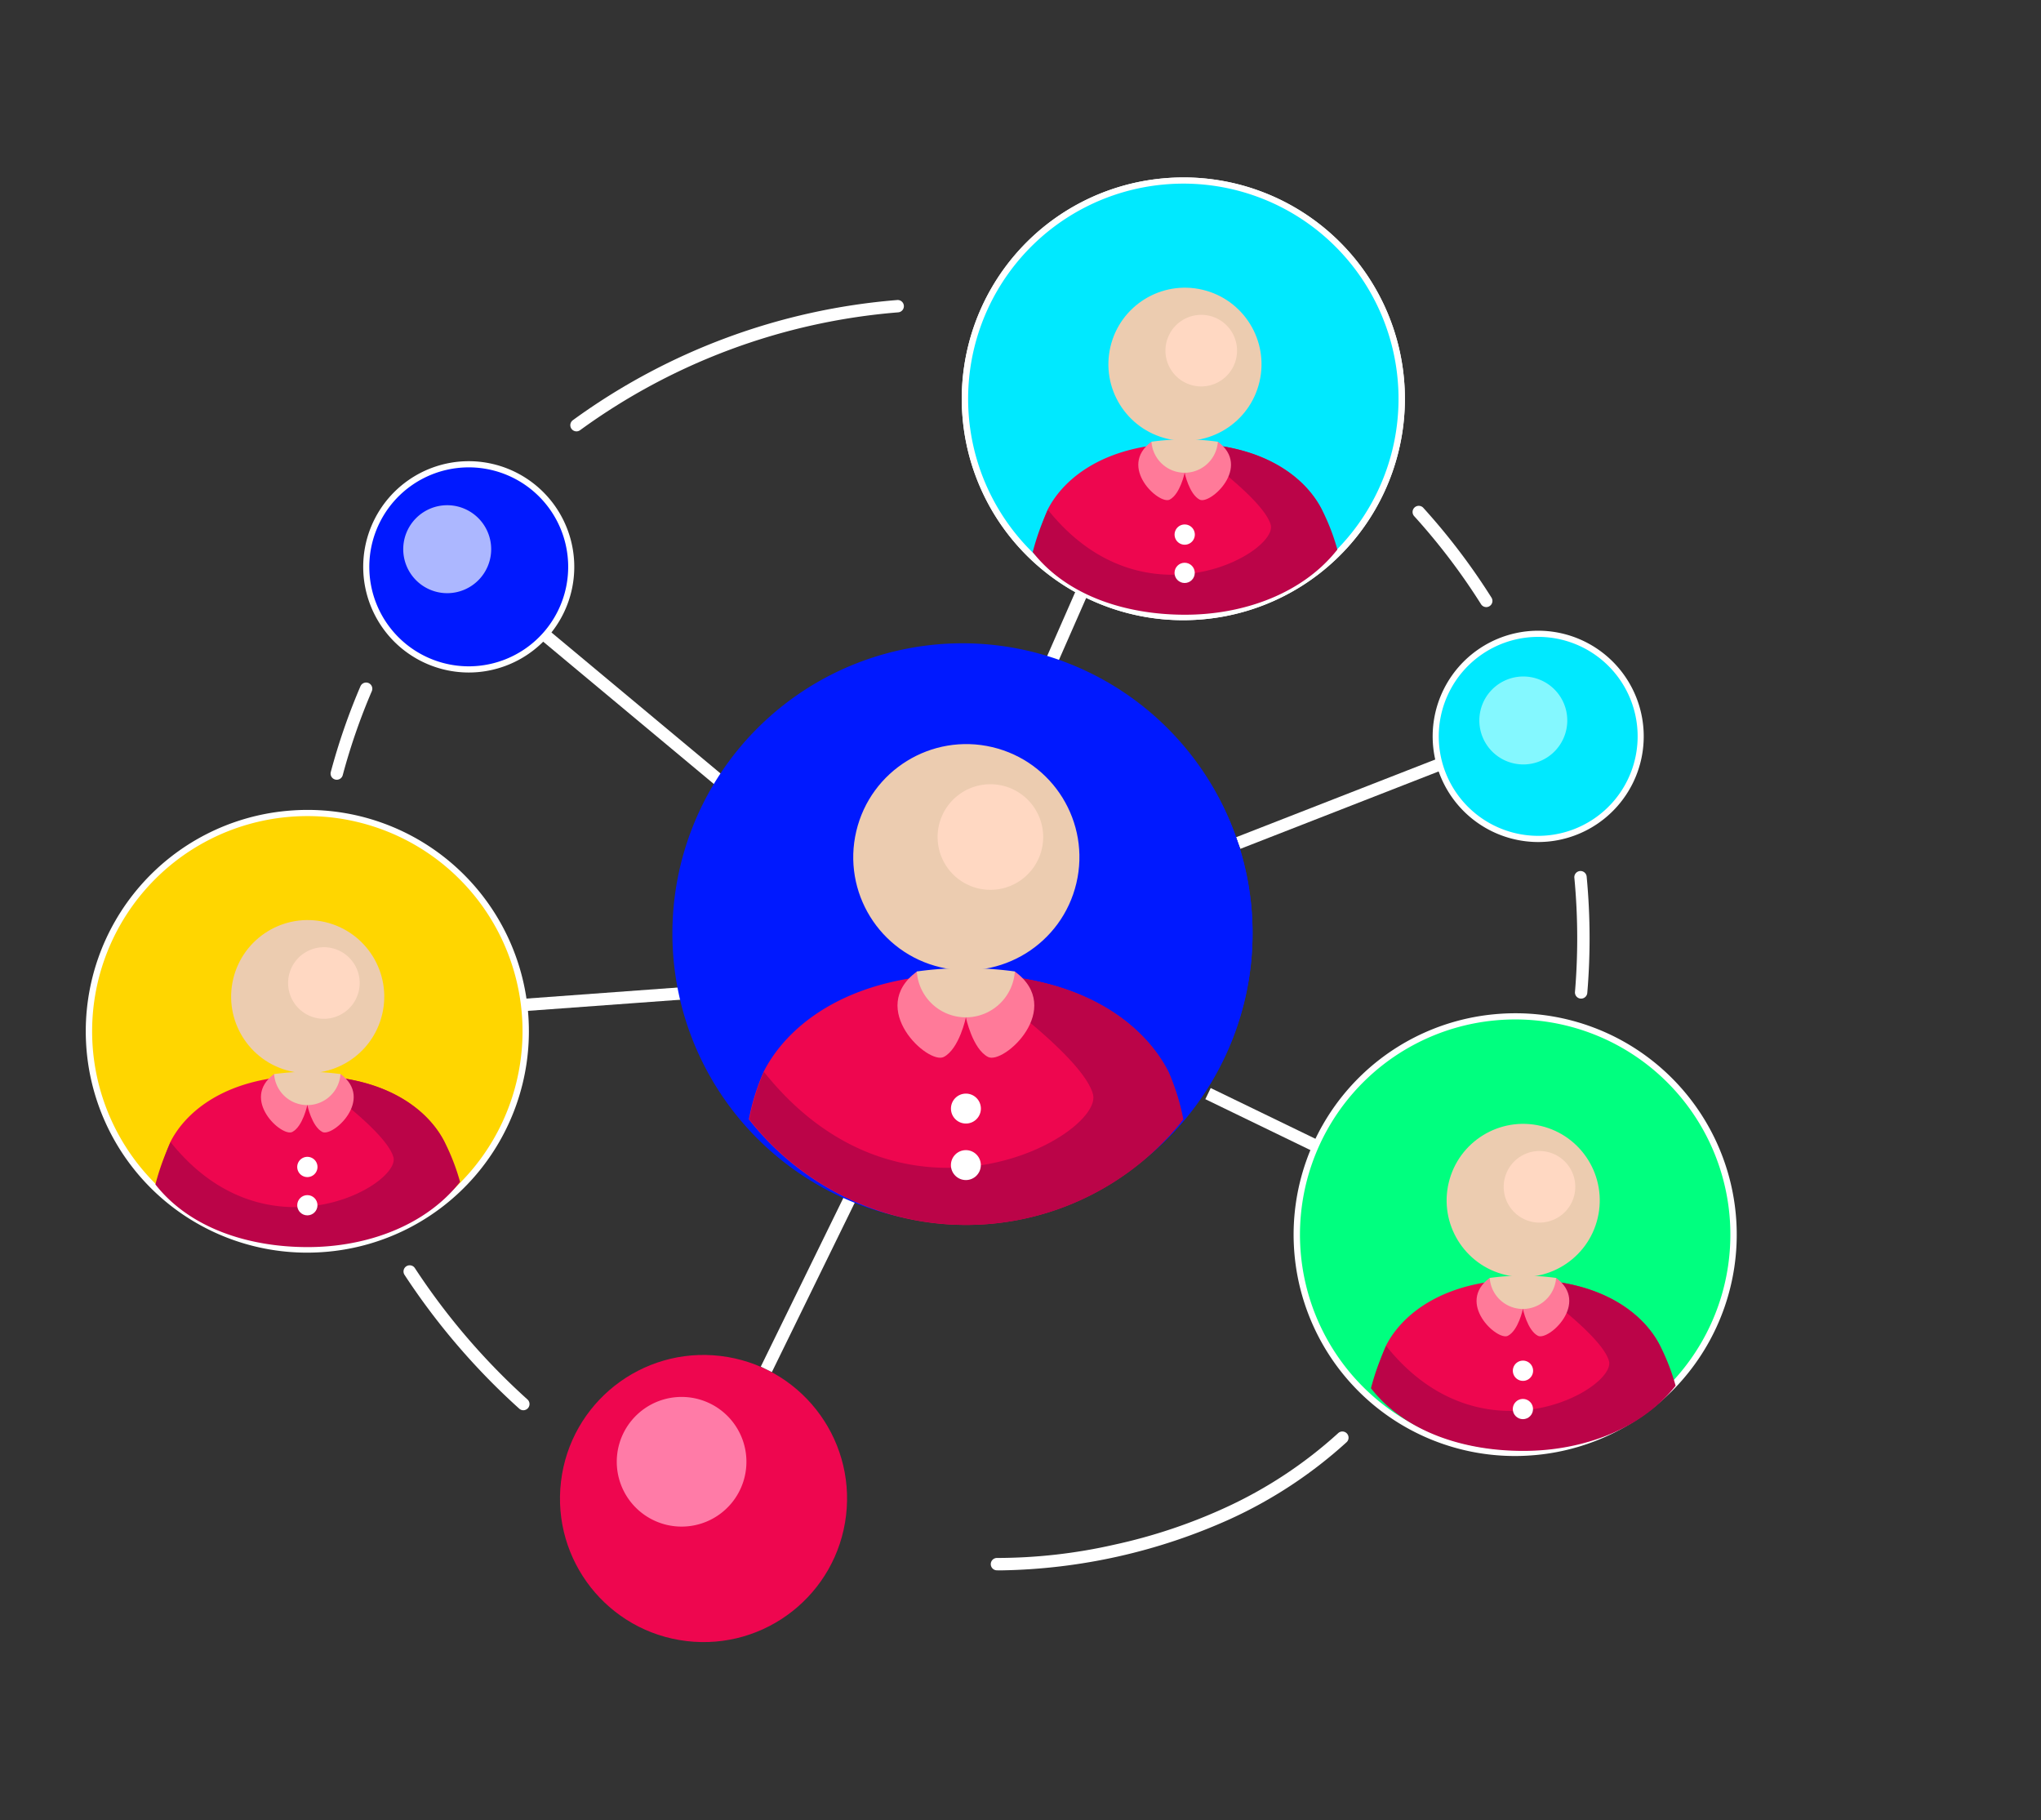 <svg xmlns="http://www.w3.org/2000/svg" xmlns:xlink="http://www.w3.org/1999/xlink" width="228.106" height="203.4" viewBox="0 0 228.106 203.4"><rect x="0" y="0" width="228.106" height="203.4" fill="#333333" stroke="none"/><defs><clipPath id="a"><path d="M101.843-24.4c56.247,0,126.263,56.9,126.263,102.577S158.09,179,101.843,179,0,123.849,0,78.177,45.6-24.4,101.843-24.4Z" transform="translate(667 4833)" fill="#fff" stroke="#707070" stroke-width="1"/></clipPath></defs><g transform="translate(-667 -4808.6)" clip-path="url(#a)"><g transform="translate(676.955 4828.774)"><path d="M159.323,58.437a.691.691,0,0,1-.407-1.25,71.28,71.28,0,0,1,36.229-13.425.691.691,0,1,1,.111,1.377A69.9,69.9,0,0,0,159.729,58.3.688.688,0,0,1,159.323,58.437Z" transform="translate(-104.846 -30.407)" fill="#fff"/><path d="M282.4,83.3a.69.69,0,0,1-.585-.323,71.114,71.114,0,0,0-7.487-9.856.691.691,0,0,1,1.023-.928,72.5,72.5,0,0,1,7.632,10.048A.691.691,0,0,1,282.4,83.3Z" transform="translate(-126.247 -35.633)" fill="#fff"/><path d="M297.116,136.336l-.059,0a.691.691,0,0,1-.63-.747c.166-1.964.251-3.978.251-5.987,0-2.268-.107-4.537-.318-6.745a.691.691,0,1,1,1.375-.131c.215,2.252.324,4.565.324,6.877,0,2.048-.086,4.1-.256,6.1A.691.691,0,0,1,297.116,136.336Z" transform="translate(-130.36 -44.919)" fill="#fff"/><path d="M217.558,214.471c-.356,0-.564-.006-.6-.008a.691.691,0,0,1,.046-1.381h0A59.264,59.264,0,0,0,230.1,211.6a60.451,60.451,0,0,0,12.356-4.11,49.1,49.1,0,0,0,12.662-8.346.691.691,0,1,1,.934,1.018,50.481,50.481,0,0,1-13.041,8.593,64.6,64.6,0,0,1-25.459,5.713Z" transform="translate(-115.527 -59.159)" fill="#fff"/><path d="M149.145,192.349a.688.688,0,0,1-.46-.175,76.712,76.712,0,0,1-12.826-14.958.691.691,0,1,1,1.164-.745A75.241,75.241,0,0,0,149.6,191.142a.691.691,0,0,1-.46,1.207Z" transform="translate(-100.607 -54.933)" fill="#fff"/><path d="M126.437,107.086a.691.691,0,0,1-.668-.87,70.763,70.763,0,0,1,3.314-9.573.691.691,0,0,1,1.27.545,69.376,69.376,0,0,0-3.249,9.385A.691.691,0,0,1,126.437,107.086Z" transform="translate(-98.754 -40.126)" fill="#fff"/><path d="M.633,13.562l-1.265-.556L5.2-.278,6.47.278Z" transform="translate(107.596 40.387)" fill="#fff"/><path d="M21.364,18.712-.442.531.442-.531,22.249,17.651Z" transform="translate(49.01 49.179)" fill="#fff"/><path d="M.251,9.43l-.5-1.287L22.264-.644l.5,1.287Z" transform="translate(128.423 65.25)" fill="#fff"/><path d="M13.827,7.466-.3.622.3-.622,14.43,6.223Z" transform="translate(125.056 102.034)" fill="#fff"/><path d="M.05,2.518-.05,1.14,24.97-.689l.1,1.378Z" transform="translate(41.744 90.799)" fill="#fff"/><path d="M212.73,53.866A24.391,24.391,0,1,0,234.756,27.32,24.393,24.393,0,0,0,212.73,53.866Z" transform="translate(-114.721 -27.214)" fill="#00e9ff"/><path d="M236.987,76.344h0a24.736,24.736,0,0,1-2.262-49.368c.771-.072,1.552-.108,2.322-.108a24.736,24.736,0,0,1,2.262,49.368C238.537,76.308,237.756,76.344,236.987,76.344Zm.059-48.785c-.749,0-1.508.035-2.258.105a24.046,24.046,0,0,0,2.2,47.989h0c.748,0,1.507-.035,2.257-.105a24.046,24.046,0,0,0-2.2-47.989Z" transform="translate(-114.721 -27.214)" fill="#fff"/><path d="M212.73,53.866A24.391,24.391,0,1,0,234.756,27.32,24.393,24.393,0,0,0,212.73,53.866Z" transform="translate(-114.721 -27.214)" fill="#00e9ff"/><path d="M236.987,76.344h0a24.736,24.736,0,0,1-2.262-49.368c.771-.072,1.552-.108,2.322-.108a24.736,24.736,0,0,1,2.262,49.368C238.537,76.308,237.756,76.344,236.987,76.344Zm.059-48.785c-.749,0-1.508.035-2.258.105a24.046,24.046,0,0,0,2.2,47.989h0c.748,0,1.507-.035,2.257-.105a24.046,24.046,0,0,0-2.2-47.989Z" transform="translate(-114.721 -27.214)" fill="#fff"/><path d="M258.252,168.5a24.391,24.391,0,1,0,22.026-26.546A24.393,24.393,0,0,0,258.252,168.5Z" transform="translate(-123.154 -48.451)" fill="#00ff7f"/><path d="M282.508,190.981h0a24.736,24.736,0,0,1-2.262-49.368c.771-.072,1.552-.108,2.322-.108a24.736,24.736,0,0,1,2.262,49.368C284.059,190.944,283.278,190.981,282.508,190.981Zm.059-48.785c-.749,0-1.508.035-2.258.105a24.046,24.046,0,0,0,2.2,47.989h0c.748,0,1.507-.035,2.257-.105a24.046,24.046,0,0,0-2.2-47.989Z" transform="translate(-123.154 -48.451)" fill="#fff"/><path d="M92.567,140.612a24.391,24.391,0,1,0,22.026-26.546A24.393,24.393,0,0,0,92.567,140.612Z" transform="translate(-92.46 -43.284)" fill="#ffd600"/><path d="M116.823,163.09h0a24.736,24.736,0,0,1-2.262-49.368c.771-.072,1.553-.108,2.323-.108a24.736,24.736,0,0,1,2.261,49.368C118.374,163.054,117.593,163.09,116.823,163.09Zm.06-48.785c-.749,0-1.509.035-2.259.105a24.046,24.046,0,0,0,2.2,47.989h0c.748,0,1.508-.035,2.257-.105a24.046,24.046,0,0,0-2.2-47.989Z" transform="translate(-92.46 -43.284)" fill="#fff"/><path d="M130.522,78.655a11.462,11.462,0,1,0,10.352-12.474A11.463,11.463,0,0,0,130.522,78.655Z" transform="translate(-99.502 -34.423)" fill="#0019ff"/><path d="M141.923,89.4h0a11.808,11.808,0,0,1-1.081-23.564c.367-.034.739-.051,1.105-.051a11.808,11.808,0,0,1,1.081,23.564C142.661,89.384,142.289,89.4,141.923,89.4Zm.024-22.925c-.345,0-.7.016-1.041.048a11.117,11.117,0,0,0,1.017,22.186c.347,0,.7-.016,1.041-.048a11.117,11.117,0,0,0-1.017-22.186Z" transform="translate(-99.502 -34.423)" fill="#fff"/><path d="M277.222,101.9a11.462,11.462,0,1,0,10.352-12.474A11.463,11.463,0,0,0,277.222,101.9Z" transform="translate(-126.678 -38.73)" fill="#00e9ff"/><path d="M288.623,112.65a11.808,11.808,0,0,1-1.081-23.564c.367-.034.739-.051,1.105-.051a11.808,11.808,0,0,1,1.081,23.564C289.361,112.632,288.989,112.65,288.623,112.65Zm.024-22.925c-.345,0-.7.016-1.041.048a11.117,11.117,0,0,0,1.017,22.186c.345,0,.7-.016,1.041-.048a11.117,11.117,0,0,0-1.017-22.186Z" transform="translate(-126.678 -38.73)" fill="#fff"/><path d="M135.556,76.661a4.914,4.914,0,1,0,4.914-4.914A4.915,4.915,0,0,0,135.556,76.661Z" transform="translate(-100.444 -35.464)" fill="#acb7ff"/><path d="M283.168,100.151a4.914,4.914,0,1,0,4.914-4.914A4.915,4.915,0,0,0,283.168,100.151Z" transform="translate(-127.789 -39.815)" fill="#84f8ff"/><circle cx="16.042" cy="16.042" r="16.042" transform="matrix(0.118, -0.993, 0.993, 0.118, 50.849, 161.318)" fill="#ee064f"/><path d="M164.877,201.966a7.245,7.245,0,1,0,6.541-7.886,7.243,7.243,0,0,0-6.541,7.886Z" transform="translate(-105.869 -58.12)" fill="#ff7ba7"/><path d="M.621,19.729l-1.241-.607L8.887-.3,10.128.3Z" transform="translate(75.691 113.422)" fill="#fff"/><path d="M237.513,123.2a32.42,32.42,0,1,0,0,.006Z" transform="translate(-107.48 -39.07)" fill="#0019ff"/><path d="M223.408,96.964a31.994,31.994,0,0,1-43.691,44.5A31.99,31.99,0,1,0,223.408,96.97Z" transform="translate(-108.624 -40.135)" fill="#0019ff"/><path d="M228.958,101.426a33.085,33.085,0,0,0-51.527,37.055,31.986,31.986,0,0,1,51.532-37.055Z" transform="translate(-107.482 -39.069)" fill="#0019ff"/><circle cx="12.637" cy="12.637" r="12.637" transform="translate(82.842 85.011) rotate(-76.72)" fill="#ecccb0"/><path d="M231.474,152.286a30.826,30.826,0,0,1-48.51-.006,25.135,25.135,0,0,1,1.638-5.286c2.207-4.374,7.52-9.226,17.14-10.577a38.611,38.611,0,0,1,5.477-.372,39.463,39.463,0,0,1,5.477.372c9.631,1.351,14.933,6.2,17.14,10.577a25.16,25.16,0,0,1,1.638,5.3Z" transform="translate(-109.226 -47.375)" fill="#ee064f"/><path d="M231.543,152.278a30.822,30.822,0,0,1-48.51-.011,24.626,24.626,0,0,1,1.632-5.285c15.783,19.752,38.006,7.019,36.768,2.482s-14.151-13.43-14.151-13.43a39.4,39.4,0,0,1,5.477.372c9.625,1.357,14.928,6.209,17.134,10.582a25.232,25.232,0,0,1,1.644,5.3Z" transform="translate(-109.239 -47.373)" fill="#bb0448"/><path d="M231.543,151.782a30.826,30.826,0,0,1-48.51-.006,25.136,25.136,0,0,1,1.638-5.286c2.207-4.374,7.52-9.226,17.14-10.577a38.61,38.61,0,0,1,5.477-.372,39.463,39.463,0,0,1,5.477.372c9.631,1.351,14.933,6.2,17.14,10.577a25.16,25.16,0,0,1,1.638,5.3Z" transform="translate(-109.239 -47.282)" fill="none"/><path d="M220.656,115.914a5.9,5.9,0,1,1-5.9-5.9A5.9,5.9,0,0,1,220.656,115.914Z" transform="translate(-114.023 -42.553)" fill="#ffd8c2"/><path d="M212.733,140.817s.737,3.535,2.477,4.43,8.629-5.392,2.995-9.552l-5.477,5.122Z" transform="translate(-114.74 -47.31)" fill="#ff7a99"/><path d="M212.733,140.817s.737,3.535,2.477,4.43,8.629-5.392,2.995-9.552l-5.477,5.122Z" transform="translate(-114.74 -47.31)" fill="none"/><path d="M211,140.817s-.737,3.535-2.477,4.43-8.629-5.392-2.995-9.552L211,140.817Z" transform="translate(-113.002 -47.31)" fill="#ff7a99"/><path d="M211,140.817s-.737,3.535-2.477,4.43-8.629-5.392-2.995-9.552L211,140.817Z" transform="translate(-113.002 -47.31)" fill="none"/><path d="M216.958,135.61a5.489,5.489,0,0,1-10.954,0,38.613,38.613,0,0,1,5.477-.372A39.463,39.463,0,0,1,216.958,135.61Z" transform="translate(-113.494 -47.226)" fill="#ecccb0"/><path d="M214.032,154.12a1.672,1.672,0,1,1-1.672-1.672A1.672,1.672,0,0,1,214.032,154.12Z" transform="translate(-114.362 -50.414)" fill="#fff"/><circle cx="1.672" cy="1.672" r="1.672" transform="translate(96.321 108.35)" fill="#fff"/><circle cx="8.556" cy="8.556" r="8.556" transform="translate(14.141 97.559) rotate(-76.72)" fill="#ecccb0"/><path d="M135.1,161a20.878,20.878,0,0,1-32.856-.011,17.351,17.351,0,0,1,1.109-3.58c1.492-2.961,5.094-6.248,11.607-7.166a27.287,27.287,0,0,1,7.419,0c6.524.918,10.115,4.2,11.607,7.166a16.749,16.749,0,0,1,1.109,3.586Z" transform="translate(-94.272 -49.958)" fill="#ee064f"/><path d="M135.613,161.858c-3.822,4.863-10.363,7.289-17.027,7.289s-13.211-2.128-17.027-7a27.38,27.38,0,0,1,1.7-4.728c10.689,13.38,25.746,4.756,24.9,1.683s-9.586-9.1-9.586-9.1a27.1,27.1,0,0,1,3.709.248c6.518.918,10.115,4.2,11.607,7.166a24.072,24.072,0,0,1,1.717,4.441Z" transform="translate(-94.145 -49.962)" fill="#bb0448"/><path d="M103.645,157.076c1.154-3.107,5.094-6.248,11.607-7.166a27.288,27.288,0,0,1,7.419,0c6.524.918,10.115,4.2,11.607,7.166a16.749,16.749,0,0,1,1.109,3.586,20.833,20.833,0,0,1-16.419,7.987" transform="translate(-94.532 -49.897)" fill="none"/><path d="M127.763,136.368a4,4,0,1,1-4-4A4,4,0,0,1,127.763,136.368Z" transform="translate(-97.519 -46.694)" fill="#ffd8c2"/><path d="M122.4,153.234s.5,2.392,1.677,3,5.848-3.653,2.032-6.473l-3.709,3.467Z" transform="translate(-98.005 -49.916)" fill="#ff7a99"/><path d="M122.4,153.234s.5,2.392,1.677,3,5.848-3.653,2.032-6.473l-3.709,3.467Z" transform="translate(-98.005 -49.916)" fill="none"/><path d="M121.217,153.234s-.5,2.392-1.677,3-5.848-3.653-2.032-6.473l3.709,3.467Z" transform="translate(-96.827 -49.916)" fill="#ff7a99"/><path d="M121.217,153.234s-.5,2.392-1.677,3-5.848-3.653-2.032-6.473l3.709,3.467Z" transform="translate(-96.827 -49.916)" fill="none"/><path d="M125.261,149.71a3.718,3.718,0,0,1-7.419,0,27.288,27.288,0,0,1,7.419,0Z" transform="translate(-97.162 -49.86)" fill="#ecccb0"/><path d="M123.276,162.25a1.131,1.131,0,1,1-1.131-1.131A1.131,1.131,0,0,1,123.276,162.25Z" transform="translate(-97.749 -52.02)" fill="#fff"/><circle cx="1.131" cy="1.131" r="1.131" transform="translate(23.264 113.377)" fill="#fff"/><circle cx="8.556" cy="8.556" r="8.556" transform="translate(149.987 120.332) rotate(-76.72)" fill="#ecccb0"/><path d="M301.84,188.958a20.878,20.878,0,0,1-32.856-.011,17.347,17.347,0,0,1,1.109-3.58c1.492-2.961,5.094-6.248,11.607-7.166a27.287,27.287,0,0,1,7.419,0c6.524.917,10.115,4.2,11.607,7.166a16.747,16.747,0,0,1,1.109,3.586Z" transform="translate(-125.162 -55.138)" fill="#ee064f"/><path d="M302.355,189.811c-3.822,4.863-10.363,7.289-17.027,7.289s-13.211-2.128-17.027-7a27.378,27.378,0,0,1,1.7-4.728c10.689,13.38,25.746,4.756,24.9,1.683s-9.586-9.1-9.586-9.1a27.1,27.1,0,0,1,3.709.248c6.518.918,10.115,4.2,11.607,7.166a24.069,24.069,0,0,1,1.717,4.441Z" transform="translate(-125.035 -55.14)" fill="#bb0448"/><path d="M270.387,185.036c1.154-3.107,5.094-6.248,11.607-7.166a27.288,27.288,0,0,1,7.419,0c6.524.918,10.115,4.2,11.607,7.166a16.748,16.748,0,0,1,1.109,3.586,20.833,20.833,0,0,1-16.419,7.987" transform="translate(-125.421 -55.076)" fill="none"/><path d="M294.512,164.321a4,4,0,1,1-4-4A4,4,0,0,1,294.512,164.321Z" transform="translate(-128.41 -51.873)" fill="#ffd8c2"/><path d="M289.144,181.193s.5,2.392,1.677,3,5.848-3.653,2.032-6.473l-3.709,3.467Z" transform="translate(-128.896 -55.096)" fill="#ff7a99"/><path d="M289.144,181.193s.5,2.392,1.677,3,5.848-3.653,2.032-6.473l-3.709,3.467Z" transform="translate(-128.896 -55.096)" fill="none"/><path d="M287.966,181.193s-.5,2.392-1.677,3-5.848-3.653-2.032-6.473l3.709,3.467Z" transform="translate(-127.718 -55.096)" fill="#ff7a99"/><path d="M287.966,181.193s-.5,2.392-1.677,3-5.848-3.653-2.032-6.473l3.709,3.467Z" transform="translate(-127.718 -55.096)" fill="none"/><path d="M292.01,177.67a3.718,3.718,0,0,1-7.419,0,27.285,27.285,0,0,1,7.419,0Z" transform="translate(-128.053 -55.039)" fill="#ecccb0"/><path d="M290.026,190.2a1.131,1.131,0,1,1-1.131-1.131A1.131,1.131,0,0,1,290.026,190.2Z" transform="translate(-128.64 -57.198)" fill="#fff"/><circle cx="1.131" cy="1.131" r="1.131" transform="translate(159.117 136.151)" fill="#fff"/><circle cx="8.556" cy="8.556" r="8.556" transform="translate(112.185 26.894) rotate(-76.72)" fill="#ecccb0"/><path d="M255.441,74.273a20.878,20.878,0,0,1-32.856-.011,17.351,17.351,0,0,1,1.109-3.58c1.492-2.961,5.094-6.248,11.607-7.166a27.288,27.288,0,0,1,7.419,0c6.524.918,10.115,4.2,11.607,7.166a16.748,16.748,0,0,1,1.109,3.586Z" transform="translate(-116.566 -33.892)" fill="#ee064f"/><path d="M255.956,75.126c-3.822,4.863-10.363,7.289-17.027,7.289s-13.211-2.128-17.027-7a27.382,27.382,0,0,1,1.7-4.728c10.689,13.38,25.746,4.756,24.9,1.683s-9.586-9.1-9.586-9.1a27.094,27.094,0,0,1,3.709.248c6.518.918,10.115,4.2,11.607,7.166a24.069,24.069,0,0,1,1.717,4.441Z" transform="translate(-116.439 -33.895)" fill="#bb0448"/><path d="M223.988,70.351c1.154-3.107,5.094-6.248,11.607-7.166a27.288,27.288,0,0,1,7.419,0c6.524.918,10.115,4.2,11.607,7.166a16.748,16.748,0,0,1,1.109,3.586,20.833,20.833,0,0,1-16.419,7.987" transform="translate(-116.826 -33.831)" fill="none"/><path d="M248.113,49.636a4,4,0,1,1-4-4A4,4,0,0,1,248.113,49.636Z" transform="translate(-119.814 -30.627)" fill="#ffd8c2"/><path d="M242.745,66.508s.5,2.392,1.677,3,5.848-3.653,2.032-6.473L242.745,66.5Z" transform="translate(-120.301 -33.85)" fill="#ff7a99"/><path d="M242.745,66.508s.5,2.392,1.677,3,5.848-3.653,2.032-6.473L242.745,66.5Z" transform="translate(-120.301 -33.85)" fill="none"/><path d="M241.567,66.508s-.5,2.392-1.677,3-5.848-3.653-2.032-6.473l3.709,3.467Z" transform="translate(-119.122 -33.85)" fill="#ff7a99"/><path d="M241.567,66.508s-.5,2.392-1.677,3-5.848-3.653-2.032-6.473l3.709,3.467Z" transform="translate(-119.122 -33.85)" fill="none"/><path d="M245.611,62.978a3.718,3.718,0,0,1-7.419,0,27.288,27.288,0,0,1,7.419,0Z" transform="translate(-119.457 -33.792)" fill="#ecccb0"/><path d="M243.626,75.518a1.131,1.131,0,1,1-1.131-1.131A1.131,1.131,0,0,1,243.626,75.518Z" transform="translate(-120.045 -35.953)" fill="#fff"/><circle cx="1.131" cy="1.131" r="1.131" transform="translate(121.313 42.712)" fill="#fff"/></g></g></svg>